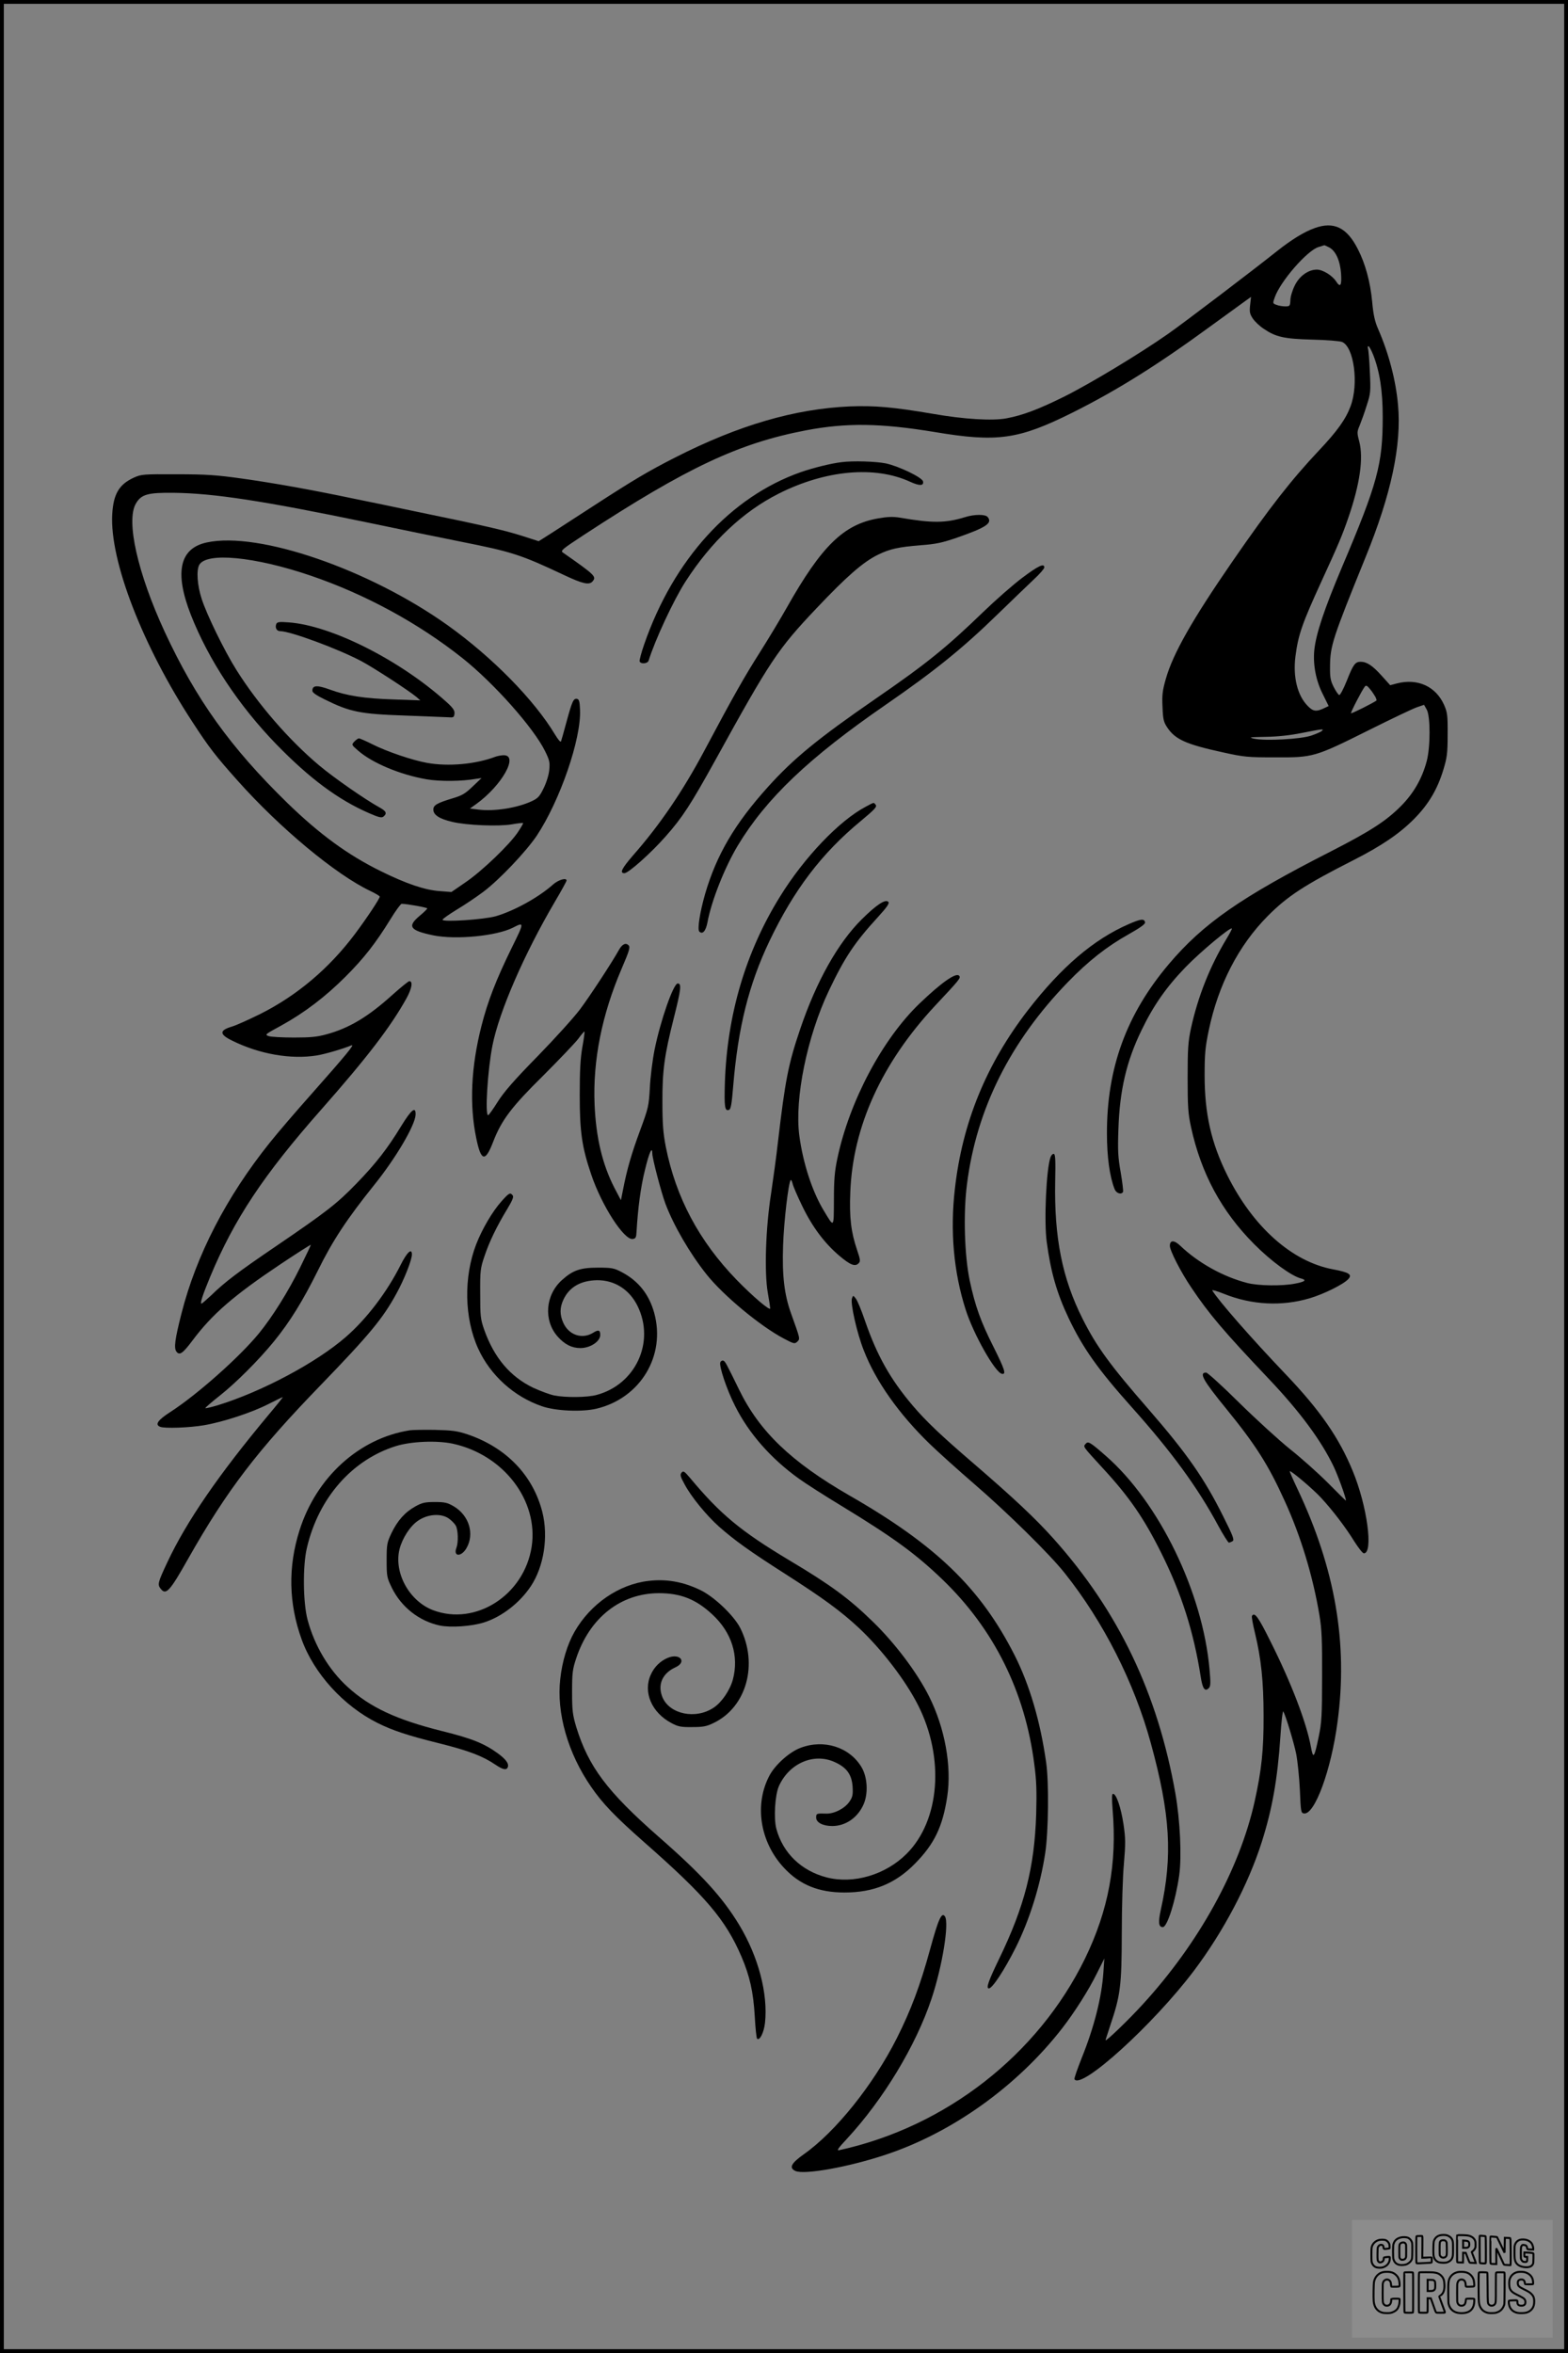 <?xml version="1.0" encoding="UTF-8"?>
<svg xmlns="http://www.w3.org/2000/svg" version="1.0" width="1024pt" height="1536pt" viewBox="0 0 1024 1536" preserveAspectRatio="xMidYMid meet">
  <rect x="0" y="0" width="1024" height="1536" fill="#808080" stroke="none"/>
  <g transform="translate(0.00 0.00) scale(1)">
    <g transform="translate(0,1536) scale(0.1,-0.1)" fill="#000000" stroke="none">
      <path d="M8583 13870 c-67 -24 -148 -74 -243 -149 -154 -123 -599 -461 -711 -540 -184 -129 -510 -326 -681 -411 -164 -81 -268 -121 -376 -141 -91 -17 -277 -6 -482 30 -260 44 -375 54 -540 48 -360 -16 -725 -122 -1140 -333 -175 -89 -273 -147 -535 -317 -110 -71 -235 -152 -278 -180 l-79 -50 -112 36 c-111 35 -234 64 -691 158 -132 28 -316 66 -410 85 -282 59 -519 101 -725 130 -165 23 -231 28 -425 28 -220 1 -232 0 -281 -22 -96 -44 -133 -106 -141 -237 -18 -303 198 -861 525 -1360 108 -166 151 -221 293 -380 278 -312 642 -614 867 -721 34 -16 62 -33 62 -37 0 -13 -84 -140 -162 -244 -168 -224 -377 -401 -618 -522 -75 -37 -157 -74 -184 -82 -85 -25 -85 -51 2 -93 176 -87 381 -123 550 -96 56 9 171 43 227 66 25 10 -32 -59 -263 -320 -98 -110 -219 -251 -270 -315 -283 -353 -480 -734 -577 -1116 -43 -168 -50 -225 -33 -248 20 -27 41 -13 104 71 130 174 270 295 578 501 108 72 196 128 196 125 0 -3 -31 -69 -70 -148 -77 -156 -180 -321 -269 -430 -127 -155 -402 -399 -578 -513 -83 -53 -103 -83 -67 -97 30 -12 191 -6 285 10 125 21 314 83 423 139 49 25 91 45 93 45 2 0 -40 -53 -94 -117 -324 -388 -535 -694 -661 -963 -61 -130 -65 -144 -42 -172 34 -43 59 -16 180 199 253 446 449 703 868 1135 315 326 402 431 490 592 51 92 102 221 102 257 0 44 -32 15 -74 -69 -89 -177 -221 -351 -358 -470 -192 -167 -548 -357 -838 -446 -44 -13 -80 -21 -79 -18 0 4 43 41 95 82 104 82 253 231 352 352 106 130 189 265 288 464 96 195 189 336 368 559 141 175 267 389 270 458 2 58 -27 35 -94 -74 -91 -149 -165 -244 -294 -377 -126 -130 -196 -184 -522 -406 -249 -169 -337 -236 -425 -322 -31 -29 -60 -54 -63 -54 -11 0 6 53 56 174 157 377 348 665 726 1093 300 340 453 540 556 725 36 65 44 113 19 113 -6 0 -55 -40 -110 -89 -158 -143 -283 -218 -431 -258 -61 -17 -105 -21 -212 -21 -74 0 -148 4 -164 9 -29 10 -26 11 80 69 151 83 289 188 420 319 121 121 196 217 293 374 34 56 68 102 74 102 32 0 167 -24 167 -30 0 -4 -22 -26 -50 -49 -82 -69 -64 -95 90 -127 148 -30 412 -4 519 50 76 39 76 37 -7 -131 -103 -210 -157 -350 -198 -511 -68 -267 -79 -514 -34 -731 31 -153 59 -159 110 -26 55 143 120 229 329 435 102 102 204 209 226 237 21 29 40 51 42 49 2 -2 -4 -48 -14 -102 -13 -74 -17 -154 -17 -314 0 -237 14 -338 75 -517 68 -202 214 -429 271 -421 20 3 23 10 25 48 9 154 27 291 55 403 28 116 48 159 48 106 0 -31 58 -252 85 -325 54 -144 160 -326 269 -463 110 -138 350 -337 503 -418 68 -36 73 -37 90 -21 19 19 19 17 -41 184 -44 123 -59 246 -52 444 5 155 35 412 50 427 3 3 8 -8 12 -23 3 -16 32 -83 64 -149 66 -136 146 -242 242 -323 71 -60 102 -72 125 -49 13 13 12 23 -10 88 -39 115 -51 211 -44 377 16 427 205 842 553 1216 164 175 171 183 157 197 -21 21 -116 -46 -256 -180 -243 -232 -459 -638 -538 -1011 -18 -84 -23 -139 -23 -272 -1 -188 2 -184 -66 -71 -75 123 -136 310 -160 490 -32 241 51 647 193 946 104 218 167 313 321 481 61 67 76 90 67 99 -19 19 -77 -19 -172 -113 -155 -153 -297 -404 -403 -717 -78 -230 -98 -332 -146 -742 -10 -91 -31 -242 -45 -336 -35 -226 -44 -509 -21 -643 9 -50 16 -97 16 -103 0 -19 -114 78 -220 187 -245 253 -396 537 -462 868 -17 89 -22 147 -22 291 -1 205 13 307 74 548 48 190 52 227 26 227 -28 0 -112 -240 -151 -431 -14 -70 -28 -182 -31 -250 -7 -119 -9 -130 -64 -279 -55 -149 -85 -250 -112 -390 l-13 -65 -42 80 c-79 153 -121 330 -130 545 -12 286 47 584 176 885 51 119 58 142 46 154 -18 19 -42 8 -63 -30 -45 -81 -191 -304 -255 -389 -39 -52 -163 -189 -276 -305 -153 -156 -220 -233 -261 -298 -30 -48 -58 -87 -62 -87 -22 0 -3 298 28 455 44 222 207 597 408 939 42 71 76 133 76 138 0 20 -53 5 -87 -25 -95 -85 -255 -173 -375 -208 -78 -22 -348 -40 -348 -23 0 5 42 35 93 66 52 31 129 83 173 116 103 77 278 261 349 366 152 229 291 632 283 821 -2 56 -6 70 -20 73 -23 4 -32 -17 -68 -149 -17 -63 -33 -120 -36 -128 -3 -9 -18 9 -40 45 -136 226 -408 503 -700 712 -512 365 -1234 614 -1573 541 -179 -38 -213 -196 -104 -474 116 -294 311 -589 557 -843 218 -224 405 -363 608 -451 64 -28 81 -31 93 -21 24 20 18 35 -28 60 -94 52 -298 194 -392 273 -198 166 -401 401 -540 622 -79 125 -196 365 -228 466 -29 89 -35 185 -16 221 46 85 362 55 729 -70 357 -122 701 -309 990 -538 206 -164 465 -455 540 -608 29 -59 32 -73 27 -123 -3 -32 -19 -83 -37 -119 -25 -52 -37 -65 -75 -83 -95 -45 -247 -69 -350 -56 l-56 7 42 30 c166 120 278 318 179 318 -16 0 -41 -5 -55 -10 -129 -49 -307 -65 -446 -40 -95 17 -263 74 -354 120 -44 22 -85 40 -91 40 -6 0 -19 -10 -30 -21 -19 -21 -19 -21 26 -60 92 -80 273 -156 445 -186 87 -15 230 -14 325 3 l35 5 -58 -55 c-48 -46 -69 -59 -130 -77 -103 -31 -127 -45 -127 -74 0 -35 41 -61 123 -80 97 -23 305 -31 391 -16 38 7 70 10 72 8 2 -2 -13 -28 -33 -58 -54 -82 -236 -256 -342 -328 l-93 -64 -77 6 c-97 7 -218 48 -386 131 -213 105 -398 240 -609 445 -371 362 -595 674 -801 1118 -176 381 -253 722 -188 835 35 61 77 73 248 71 261 -3 582 -52 1256 -192 211 -44 488 -101 614 -126 338 -67 395 -85 679 -219 121 -57 164 -67 186 -41 26 31 18 40 -194 188 -17 12 -5 22 140 117 672 439 1009 597 1448 681 264 50 486 47 839 -11 411 -69 549 -49 902 127 290 145 557 312 900 563 110 80 215 156 233 169 l32 23 -6 -54 c-5 -45 -2 -58 18 -88 13 -19 45 -50 72 -67 78 -53 132 -65 316 -70 91 -2 178 -9 194 -15 78 -31 111 -274 56 -420 -31 -84 -87 -162 -203 -285 -183 -194 -327 -378 -567 -726 -265 -384 -389 -603 -436 -767 -22 -77 -26 -106 -22 -185 3 -80 7 -98 31 -134 52 -78 123 -110 362 -162 140 -31 163 -33 345 -33 247 -1 257 2 610 178 146 73 287 140 313 149 l47 16 18 -32 c24 -45 24 -245 -1 -337 -30 -112 -84 -207 -167 -291 -96 -97 -199 -164 -457 -296 -591 -301 -835 -471 -1061 -738 -276 -327 -404 -678 -403 -1105 0 -151 18 -282 50 -362 10 -27 43 -39 55 -19 3 4 -4 62 -15 127 -18 101 -20 144 -15 284 8 252 53 444 151 645 78 162 163 283 289 413 96 99 290 261 301 251 2 -2 -14 -33 -36 -69 -109 -181 -186 -377 -231 -582 -19 -88 -22 -134 -22 -323 0 -190 3 -234 22 -322 66 -303 199 -550 412 -764 110 -111 245 -210 308 -225 37 -10 25 -21 -39 -33 -83 -17 -242 -15 -314 4 -156 40 -320 131 -437 243 -40 38 -68 38 -68 -1 0 -31 72 -172 140 -272 115 -172 212 -286 506 -596 204 -215 342 -402 424 -573 30 -64 80 -202 80 -222 0 -2 -53 50 -117 115 -65 65 -176 164 -248 221 -71 57 -220 193 -331 302 -110 109 -208 198 -217 198 -49 0 -21 -50 135 -241 188 -231 272 -363 377 -595 106 -231 185 -492 228 -749 15 -90 18 -164 17 -400 0 -256 -3 -302 -22 -392 -29 -140 -36 -149 -51 -66 -29 159 -129 420 -266 692 -78 157 -102 190 -119 162 -3 -4 6 -55 20 -112 40 -166 56 -314 56 -539 1 -221 -13 -355 -58 -558 -99 -445 -364 -926 -732 -1327 -93 -102 -242 -245 -242 -233 0 3 14 44 30 94 67 198 75 257 76 599 0 171 6 378 14 460 11 133 11 163 -3 258 -17 110 -47 197 -68 197 -8 0 -9 -26 -3 -102 30 -353 -27 -658 -180 -973 -307 -629 -910 -1099 -1605 -1251 -19 -4 -8 12 49 73 239 258 451 609 553 914 71 212 117 496 88 539 -21 31 -43 -18 -96 -212 -65 -238 -126 -400 -218 -583 -153 -303 -400 -612 -608 -758 -83 -59 -98 -89 -54 -109 58 -26 349 26 591 107 436 145 859 449 1151 825 82 106 172 248 225 355 l50 100 -6 -89 c-11 -164 -60 -358 -142 -561 -28 -71 -50 -133 -47 -138 43 -71 515 357 780 708 192 255 354 561 443 840 69 218 103 409 122 691 6 97 15 169 19 162 17 -32 68 -200 84 -277 9 -47 20 -152 24 -235 6 -144 7 -151 27 -154 70 -10 178 285 219 598 69 512 -15 999 -261 1519 -30 63 -53 116 -51 117 6 7 154 -118 205 -174 75 -81 162 -195 217 -285 27 -42 54 -77 62 -77 63 0 22 309 -73 538 -89 216 -212 394 -434 627 -232 243 -444 486 -483 551 -3 6 31 -4 76 -22 182 -73 378 -83 560 -29 92 27 221 91 252 125 28 30 6 44 -100 64 -268 50 -522 277 -690 614 -105 211 -148 401 -148 652 0 140 4 184 27 294 62 297 194 554 386 747 128 129 240 202 559 364 183 93 301 173 396 269 95 96 152 193 191 321 24 79 28 107 28 230 1 126 -2 145 -23 193 -54 121 -172 175 -307 141 l-45 -12 -56 62 c-59 66 -97 91 -137 91 -36 0 -49 -18 -91 -125 -21 -52 -43 -94 -49 -92 -6 1 -22 25 -36 52 -21 42 -25 63 -24 135 1 135 17 183 233 715 166 407 235 730 211 991 -14 161 -61 338 -129 494 -22 50 -32 92 -40 182 -12 126 -44 245 -92 339 -72 144 -158 186 -286 139z m97 -125 c43 -22 72 -87 78 -172 5 -78 -5 -93 -33 -49 -25 38 -87 76 -125 76 -56 0 -115 -42 -145 -105 -15 -30 -28 -72 -28 -95 -2 -38 -4 -40 -34 -40 -17 0 -43 4 -57 10 -25 9 -25 10 -11 49 36 104 212 306 285 328 19 6 36 11 38 12 2 1 16 -6 32 -14z m288 -702 c42 -107 62 -234 62 -403 0 -310 -33 -433 -266 -982 -117 -277 -170 -436 -181 -543 -9 -95 11 -199 56 -287 l38 -77 -32 -15 c-48 -23 -70 -20 -103 14 -69 68 -99 190 -82 325 18 141 44 215 170 490 112 244 135 298 177 420 74 216 98 383 70 492 -16 59 -15 65 3 107 10 25 31 82 45 128 26 79 27 90 21 220 -3 75 -9 144 -12 152 -3 9 -2 16 3 16 4 0 19 -26 31 -57z m13 -2230 c7 -13 10 -24 8 -26 -17 -14 -163 -87 -166 -83 -4 4 70 148 90 174 8 10 15 7 33 -15 13 -15 28 -38 35 -50z m-348 -224 c-6 -6 -37 -20 -70 -31 -67 -23 -298 -36 -373 -20 -39 9 -29 10 75 12 77 1 161 10 235 25 142 28 147 28 133 14z"></path>
      <path d="M5495 12343 c-68 -8 -185 -37 -265 -65 -459 -161 -831 -570 -1023 -1124 -19 -54 -32 -105 -30 -111 7 -20 53 -16 59 5 42 135 163 395 241 516 169 262 376 457 609 574 306 154 627 183 858 77 61 -28 90 -27 84 2 -4 26 -159 100 -243 118 -64 13 -215 18 -290 8z"></path>
      <path d="M6302 11984 c-127 -39 -213 -40 -426 -3 -44 7 -79 6 -141 -5 -225 -39 -369 -179 -596 -581 -40 -71 -120 -204 -177 -294 -99 -156 -170 -280 -362 -641 -140 -263 -290 -484 -466 -684 -74 -86 -89 -116 -56 -116 26 0 174 132 269 240 110 124 164 208 323 495 361 655 409 727 662 994 197 208 304 302 402 350 78 38 133 50 280 62 97 7 139 16 235 49 192 67 234 95 201 135 -15 19 -89 18 -148 -1z"></path>
      <path d="M6677 11589 c-59 -44 -174 -145 -255 -223 -241 -233 -372 -339 -702 -566 -380 -262 -538 -392 -703 -575 -218 -241 -338 -446 -412 -700 -34 -118 -52 -232 -38 -246 21 -21 42 3 53 59 26 142 113 360 198 502 185 307 462 572 967 920 320 221 501 367 730 590 94 91 201 194 238 229 37 34 67 69 67 77 0 29 -39 11 -143 -67z"></path>
      <path d="M1804 11286 c-9 -24 3 -46 25 -46 67 0 380 -116 531 -196 84 -45 311 -193 360 -234 l25 -22 -170 6 c-197 6 -311 24 -422 65 -83 30 -113 28 -113 -8 0 -12 24 -29 77 -55 169 -84 234 -97 528 -107 132 -5 258 -10 280 -11 37 -3 40 -1 43 23 2 21 -8 37 -55 79 -303 272 -748 496 -1025 517 -66 5 -78 3 -84 -11z"></path>
      <path d="M5654 10094 c-172 -90 -402 -331 -559 -585 -225 -362 -346 -772 -361 -1214 -5 -160 -1 -191 27 -180 12 4 18 41 27 153 32 386 102 665 237 949 160 334 340 572 597 784 89 74 107 93 97 105 -14 17 -7 19 -65 -12z"></path>
      <path d="M7370 9327 c-229 -100 -438 -279 -656 -560 -272 -352 -429 -734 -478 -1167 -32 -276 -8 -544 70 -788 51 -161 193 -412 237 -420 30 -6 19 28 -56 178 -82 163 -118 262 -154 430 -34 161 -43 439 -18 630 62 490 282 930 659 1319 135 139 255 233 398 313 76 43 108 66 106 77 -5 26 -28 23 -108 -12z"></path>
      <path d="M6861 7807 c-28 -73 -44 -421 -25 -556 26 -194 66 -334 143 -496 93 -195 191 -334 412 -581 262 -293 431 -525 564 -772 33 -61 65 -111 70 -112 6 0 17 5 25 10 12 7 2 35 -62 162 -123 247 -236 409 -487 698 -252 289 -340 410 -431 591 -133 264 -186 530 -179 898 3 133 1 175 -8 178 -7 3 -17 -7 -22 -20z"></path>
      <path d="M3275 7518 c-59 -66 -126 -180 -165 -280 -83 -215 -78 -483 13 -682 80 -175 235 -314 417 -376 90 -31 259 -38 354 -16 288 68 456 346 378 627 -34 121 -103 208 -214 266 -48 25 -63 28 -153 28 -115 0 -164 -17 -235 -81 -109 -98 -121 -263 -29 -368 46 -52 93 -76 149 -76 65 0 130 43 130 86 0 32 -12 36 -48 13 -71 -43 -157 -14 -193 65 -24 52 -24 100 0 151 38 83 113 126 220 128 115 1 212 -61 265 -169 115 -235 -13 -512 -268 -580 -62 -17 -205 -18 -278 -3 -29 6 -90 29 -136 50 -151 73 -255 196 -320 379 -24 69 -26 88 -26 235 -1 149 1 166 28 245 31 93 80 195 150 310 33 55 42 78 34 87 -16 20 -23 17 -73 -39z"></path>
      <path d="M5564 6885 c-12 -30 32 -227 77 -340 78 -202 231 -417 430 -610 57 -55 187 -172 289 -260 215 -185 498 -463 594 -585 253 -318 453 -713 561 -1107 128 -465 144 -738 66 -1089 -18 -82 -15 -114 13 -114 29 0 84 175 107 339 17 123 6 356 -25 534 -116 654 -371 1188 -796 1663 -117 131 -261 266 -520 489 -220 189 -312 277 -399 379 -148 174 -234 329 -312 554 -23 68 -50 133 -60 145 -17 22 -18 22 -25 2z"></path>
      <path d="M4704 6467 c-9 -25 42 -178 96 -284 90 -180 234 -344 418 -476 43 -31 168 -111 277 -177 340 -207 485 -313 659 -480 337 -324 541 -734 601 -1210 14 -104 16 -177 12 -320 -11 -349 -75 -603 -243 -949 -69 -143 -86 -191 -66 -191 23 0 102 121 175 266 90 180 161 405 193 618 21 137 25 461 6 591 -38 268 -108 506 -206 700 -222 437 -512 718 -1081 1044 -378 218 -586 417 -719 691 -87 178 -90 183 -103 188 -7 2 -16 -3 -19 -11z"></path>
      <path d="M2675 6023 c-330 -52 -610 -307 -719 -653 -76 -239 -71 -477 14 -712 80 -222 273 -434 495 -545 96 -48 196 -82 403 -133 192 -48 284 -83 368 -140 49 -33 72 -37 80 -16 9 23 -12 51 -63 89 -91 66 -169 98 -367 147 -297 74 -470 155 -616 288 -122 111 -216 269 -261 437 -30 110 -33 352 -5 470 76 326 294 575 581 665 100 31 266 38 371 16 333 -72 562 -372 516 -673 -49 -316 -366 -519 -644 -414 -155 59 -257 244 -219 398 18 71 69 151 121 186 62 43 149 50 200 15 19 -13 40 -35 47 -48 15 -29 17 -108 4 -143 -23 -60 32 -62 66 -2 53 93 16 213 -84 272 -41 24 -59 28 -123 28 -64 0 -83 -4 -128 -29 -68 -38 -116 -92 -156 -175 -29 -62 -31 -73 -31 -176 0 -106 2 -114 34 -180 62 -126 178 -217 312 -246 71 -15 208 -6 290 20 116 37 233 127 306 237 85 128 115 322 75 483 -61 240 -235 421 -487 507 -69 23 -99 27 -215 30 -74 1 -148 0 -165 -3z"></path>
      <path d="M7089 5934 c-16 -19 -19 -14 111 -156 174 -188 271 -329 384 -556 132 -264 211 -513 257 -805 12 -81 28 -103 54 -76 11 11 12 34 4 121 -44 503 -329 1090 -677 1394 -105 92 -116 98 -133 78z"></path>
      <path d="M4451 5747 c-11 -14 -8 -26 19 -75 43 -82 144 -205 226 -278 106 -93 200 -160 433 -309 247 -158 363 -243 478 -350 149 -139 306 -343 389 -507 174 -344 142 -752 -75 -969 -138 -138 -348 -200 -524 -154 -164 43 -284 158 -327 317 -18 69 -9 221 17 279 67 149 229 219 365 156 78 -35 111 -82 116 -161 3 -51 0 -67 -20 -96 -30 -45 -100 -81 -153 -79 -62 2 -65 1 -65 -26 0 -32 44 -55 105 -55 88 0 167 55 205 142 31 72 25 176 -13 241 -78 132 -246 186 -400 127 -70 -26 -162 -108 -200 -177 -103 -190 -65 -437 93 -606 103 -111 227 -161 395 -161 190 0 332 58 460 188 127 129 181 241 211 438 30 198 -15 447 -118 653 -78 156 -223 349 -370 491 -155 151 -277 240 -544 399 -317 190 -449 299 -649 539 -36 42 -42 46 -54 33z"></path>
      <path d="M4235 5040 c-193 -22 -379 -150 -483 -332 -46 -80 -81 -194 -93 -307 -26 -222 50 -487 202 -706 74 -108 157 -194 343 -358 404 -355 534 -507 638 -749 54 -126 78 -231 87 -391 4 -75 11 -140 15 -145 17 -16 45 40 52 104 20 190 -43 429 -167 636 -110 182 -245 331 -529 579 -336 295 -457 457 -537 716 -23 78 -27 105 -27 228 0 125 3 148 27 220 88 265 290 424 539 425 143 0 242 -39 349 -138 128 -118 176 -272 135 -426 -19 -69 -72 -148 -125 -183 -117 -79 -288 -44 -335 68 -33 81 -1 155 83 194 81 36 31 97 -50 62 -47 -20 -87 -59 -109 -109 -52 -114 6 -248 135 -316 43 -23 62 -27 135 -26 72 0 94 4 141 27 214 103 292 383 173 620 -42 82 -173 207 -264 249 -111 53 -220 72 -335 58z"></path>
    </g>
  </g>
  <rect x="0.0" y="0.0" width="1024.0" height="1536.0" fill="none" stroke="black" stroke-width="5"></rect>
  <g transform="translate(882.93 1449.20) scale(0.128)" opacity="1.0">
    <rect x="0" y="0" width="1024.0" height="600.0" fill="white" fill-opacity="0.1"></rect>
    <g transform="translate(0,650) scale(0.1,-0.1)" stroke="none">
      <path fill="none" stroke="#000000" stroke-width="100" d="M4491 5720 c-164 -43 -269 -147 -319 -315 -19 -65 -29 -577 -13 -693 25 -190 116 -310 276 -367 63 -23 284 -32 370 -16 122 22 249 110 294 205 51 104 56 150 56 496 0 341 -4 385 -48 478 -46 100 -156 184 -282 217 -83 21 -241 19 -334 -5z m270 -273 c19 -12 43 -40 54 -62 18 -37 20 -64 23 -320 5 -339 -1 -384 -56 -436 -87 -82 -235 -56 -289 51 -22 43 -23 53 -23 335 0 314 7 370 52 412 34 32 66 42 139 42 53 1 73 -4 100 -22z"></path>
      <path fill="none" stroke="#000000" stroke-width="100" d="M5367 5723 c-4 -3 -7 -311 -7 -683 0 -618 1 -679 17 -691 12 -10 51 -14 152 -14 l136 0 3 248 2 248 67 -3 67 -3 34 -85 c18 -47 58 -152 89 -235 30 -82 63 -158 73 -168 14 -15 40 -19 165 -24 l148 -6 -5 34 c-4 19 -49 143 -102 276 -53 133 -96 246 -96 251 0 6 15 19 33 31 53 33 104 92 134 156 27 57 28 67 27 195 0 115 -4 144 -23 193 -31 80 -76 135 -148 183 -83 56 -166 82 -303 94 -129 11 -453 14 -463 3z m541 -300 c55 -27 77 -73 77 -163 0 -61 -4 -82 -23 -111 -34 -55 -73 -69 -191 -69 l-101 0 0 187 0 186 101 -6 c66 -4 114 -12 137 -24z"></path>
      <path fill="none" stroke="#000000" stroke-width="100" d="M6514 5685 c-4 -9 -5 -320 -2 -690 3 -511 7 -678 16 -687 19 -19 273 -30 291 -13 11 11 13 126 12 675 -1 364 -6 672 -11 685 -11 28 -27 31 -187 40 -99 6 -114 5 -119 -10z"></path>
      <path fill="none" stroke="#000000" stroke-width="100" d="M3355 5683 c-27 -3 -55 -9 -62 -15 -10 -8 -13 -150 -13 -683 0 -592 2 -674 15 -685 12 -10 52 -11 173 -6 362 15 578 29 590 38 8 7 12 46 12 129 0 108 -2 119 -20 129 -11 6 -24 9 -28 7 -4 -3 -103 -8 -221 -12 l-214 -7 5 545 c4 384 2 549 -5 556 -11 11 -120 12 -232 4z"></path>
      <path fill="none" stroke="#000000" stroke-width="100" d="M7067 5654 c-4 -4 -7 -310 -7 -680 0 -625 1 -673 18 -692 15 -18 31 -21 152 -24 l134 -3 -3 400 c-2 277 1 397 8 390 11 -11 153 -311 251 -530 96 -215 128 -281 142 -292 7 -6 82 -14 165 -17 l153 -7 11 28 c14 34 3 1333 -11 1347 -5 5 -70 11 -144 14 l-136 5 -1 -54 c-1 -30 -5 -200 -8 -379 l-6 -325 -73 150 c-40 83 -123 256 -184 385 -61 129 -117 242 -125 252 -11 12 -40 18 -121 22 -59 4 -130 9 -157 12 -28 3 -54 2 -58 -2z"></path>
      <path fill="none" stroke="#000000" stroke-width="100" d="M2507 5614 c-220 -49 -342 -159 -394 -357 -24 -91 -24 -641 0 -740 57 -233 232 -339 510 -310 56 6 127 21 158 33 76 29 187 114 226 174 64 95 67 114 71 505 2 232 -1 371 -8 404 -27 126 -116 235 -228 278 -74 29 -236 35 -335 13z m191 -281 c15 -11 36 -35 47 -54 19 -32 20 -52 20 -349 0 -309 0 -316 -23 -362 -31 -62 -75 -89 -155 -95 -53 -4 -67 -2 -97 19 -19 13 -44 41 -55 63 -19 37 -20 60 -20 350 0 337 2 351 60 405 54 51 169 63 223 23z"></path>
      <path fill="none" stroke="#000000" stroke-width="100" d="M8568 5491 c-133 -43 -219 -134 -262 -280 -13 -45 -16 -107 -16 -343 0 -320 9 -395 60 -506 73 -156 258 -255 506 -269 191 -11 324 47 376 165 19 42 22 70 26 288 4 209 3 242 -11 256 -19 18 -186 38 -347 41 l-105 2 -3 -95 c-1 -52 2 -102 7 -109 6 -10 33 -16 75 -19 l66 -4 0 -105 c0 -98 -1 -105 -26 -130 -23 -23 -31 -25 -99 -21 -64 3 -79 7 -112 34 -21 16 -49 52 -63 80 -25 49 -25 51 -25 324 0 303 6 348 56 402 28 29 32 30 99 26 105 -6 152 -50 167 -158 8 -53 9 -54 48 -62 22 -5 90 -10 150 -11 l110 -2 3 43 c4 52 -30 180 -66 245 -53 99 -179 183 -317 212 -96 20 -226 18 -297 -4z"></path>
      <path fill="none" stroke="#000000" stroke-width="100" d="M1390 5484 c-203 -45 -359 -207 -390 -404 -13 -83 -13 -616 0 -694 20 -123 100 -235 203 -281 98 -45 271 -51 387 -13 211 67 340 238 340 451 0 54 -3 69 -17 74 -24 9 -264 -15 -280 -28 -7 -7 -13 -31 -13 -60 0 -56 -13 -95 -43 -128 -31 -34 -95 -61 -144 -61 -35 0 -48 6 -77 35 -52 52 -58 99 -54 423 3 257 5 280 24 323 42 89 120 132 202 109 53 -14 72 -42 81 -120 11 -90 15 -92 150 -79 62 6 125 15 138 20 25 9 25 10 21 107 -3 82 -9 106 -33 155 -33 68 -97 130 -163 160 -60 27 -235 33 -332 11z"></path>
      <path fill="none" stroke="#000000" stroke-width="100" d="M1600 3845 c-239 -44 -424 -235 -476 -495 -22 -109 -33 -831 -15 -1000 31 -300 174 -492 425 -572 45 -15 100 -21 211 -25 181 -6 263 8 380 66 147 73 214 152 266 311 26 78 32 117 37 219 4 98 2 125 -9 132 -22 14 -393 11 -407 -3 -7 -7 -12 -39 -12 -73 0 -169 -84 -275 -217 -275 -68 0 -110 18 -150 64 -65 73 -68 99 -68 606 0 446 1 456 22 515 78 208 337 201 392 -11 6 -23 13 -75 16 -115 3 -41 10 -78 15 -83 10 -10 289 -10 357 0 63 9 67 18 60 147 -12 210 -62 331 -181 445 -86 82 -165 123 -280 146 -94 19 -261 20 -366 1z"></path>
      <path fill="none" stroke="#000000" stroke-width="100" d="M5376 3840 c-151 -39 -268 -118 -350 -237 -106 -157 -118 -245 -114 -863 4 -463 5 -477 27 -550 33 -106 72 -178 131 -243 123 -135 290 -197 526 -197 326 0 528 127 610 384 34 106 48 339 20 349 -29 12 -386 9 -400 -2 -7 -6 -16 -44 -20 -85 -17 -192 -81 -266 -226 -266 -93 1 -163 55 -197 152 -16 48 -18 92 -18 503 0 437 1 452 22 520 26 81 57 119 121 147 78 35 188 8 237 -56 30 -40 55 -133 55 -206 0 -92 6 -95 157 -92 70 1 161 5 201 8 87 8 88 9 78 158 -12 189 -62 314 -170 422 -76 76 -130 109 -241 144 -102 33 -337 38 -449 10z"></path>
      <path fill="none" stroke="#000000" stroke-width="100" d="M8441 3845 c-204 -45 -357 -196 -406 -402 -24 -99 -17 -331 13 -416 47 -137 141 -225 342 -323 334 -162 396 -203 438 -284 19 -37 23 -57 20 -116 -3 -59 -8 -77 -30 -107 -39 -50 -98 -70 -190 -65 -137 7 -187 57 -188 185 0 95 4 94 -223 86 -106 -3 -198 -10 -204 -16 -17 -13 -17 -107 1 -200 44 -226 196 -375 436 -423 103 -20 339 -15 435 10 199 53 340 189 391 377 21 78 28 222 15 311 -16 115 -56 191 -145 276 -85 81 -145 117 -386 235 -250 122 -298 173 -301 319 -3 109 52 167 164 175 115 8 183 -49 194 -164 3 -32 10 -64 16 -70 10 -14 340 -17 387 -4 24 7 25 9 22 92 -5 150 -54 269 -153 369 -69 70 -189 133 -297 155 -90 18 -265 18 -351 0z"></path>
      <path fill="none" stroke="#000000" stroke-width="100" d="M2710 3833 c-14 -2 -29 -9 -35 -14 -7 -7 -9 -354 -7 -1017 3 -910 5 -1008 20 -1019 20 -16 384 -18 413 -3 19 10 19 32 19 1019 0 923 -1 1010 -16 1022 -13 10 -61 14 -193 16 -97 1 -187 -1 -201 -4z"></path>
      <path fill="none" stroke="#000000" stroke-width="100" d="M3455 3833 c-47 -12 -45 32 -45 -1034 0 -987 0 -1009 19 -1019 12 -6 98 -10 210 -10 159 0 192 3 205 16 14 13 16 61 16 370 l0 355 81 -3 82 -3 88 -245 c49 -135 105 -292 124 -350 20 -58 45 -113 57 -122 18 -16 45 -18 229 -18 184 0 210 2 216 16 7 19 16 -7 -153 448 -74 197 -134 362 -134 366 0 4 23 22 50 40 162 104 228 273 217 560 -8 225 -46 336 -153 450 -104 110 -219 160 -413 179 -101 11 -657 13 -696 4z m721 -409 c64 -48 69 -61 72 -231 4 -176 -7 -223 -59 -267 -43 -36 -89 -46 -216 -46 l-113 0 0 286 0 286 144 -4 c127 -3 148 -5 172 -24z"></path>
      <path fill="none" stroke="#000000" stroke-width="100" d="M6510 3834 c-51 -11 -50 7 -50 -683 1 -672 7 -842 35 -951 45 -175 148 -311 289 -380 117 -58 200 -73 376 -68 124 4 156 9 225 32 108 37 176 79 246 153 61 66 117 169 140 258 9 37 13 248 16 831 4 727 3 782 -13 795 -13 11 -57 14 -204 14 -171 0 -190 -2 -209 -19 -21 -19 -21 -19 -21 -746 0 -782 0 -782 -52 -861 -64 -95 -228 -106 -302 -19 -61 73 -60 64 -66 877 -4 562 -8 745 -17 754 -13 13 -341 23 -393 13z"></path>
    </g>
  </g>
</svg>
